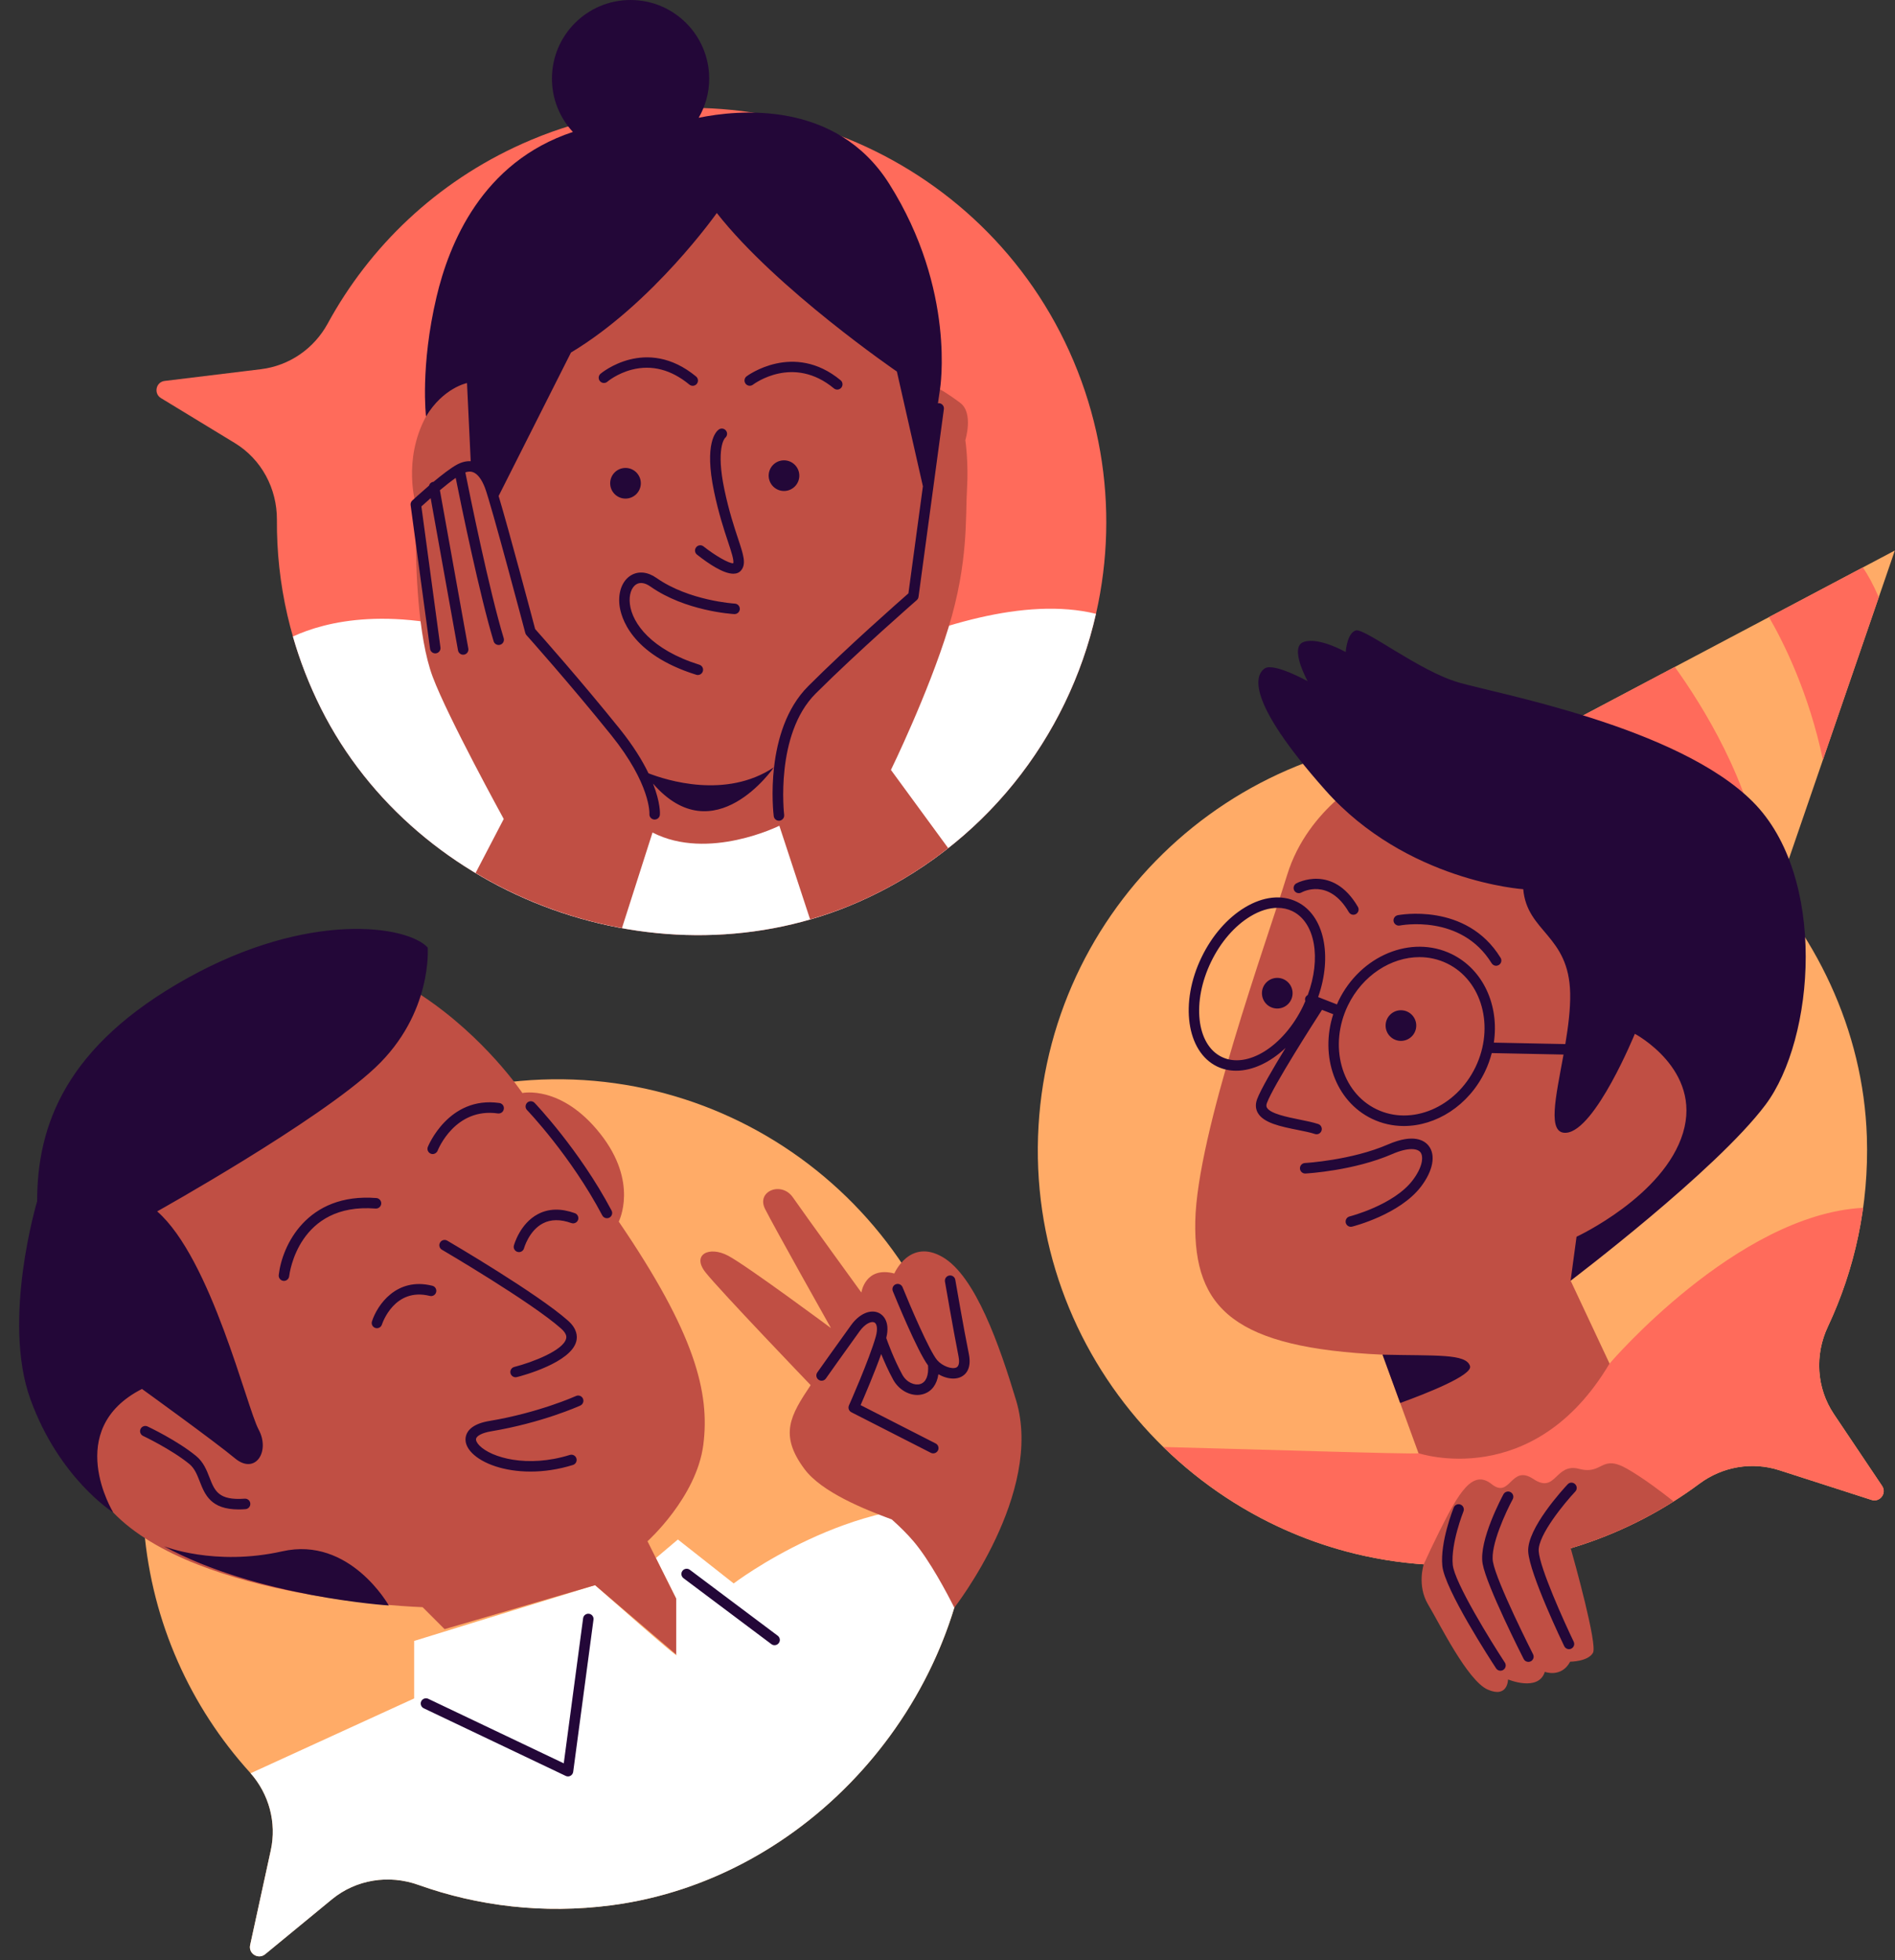 <?xml version="1.0" encoding="UTF-8"?><svg xmlns="http://www.w3.org/2000/svg" xmlns:xlink="http://www.w3.org/1999/xlink" height="492.3" preserveAspectRatio="xMidYMid meet" version="1.0" viewBox="-4.8 0.0 476.1 492.3" width="476.1" zoomAndPan="magnify"><rect x="-4.8" y="0.0" width="476.1" height="492.3" fill="#333333" stroke="none"/><g id="change1_1"><path d="M468.06,373.21c1.24,1.84-0.54,4.2-2.65,3.53l-23.21-7.47c-6.83-2.2-14.27-0.9-20.03,3.38 c-17.64,13.11-39.56,20.79-63.3,20.51c-57.05-0.66-103.35-47.89-102.93-104.94c0.42-57.81,47.94-104.42,106.09-103.38 c53.77,0.97,100.45,46.95,102.2,100.7c0.55,17.09-3.02,33.28-9.79,47.67c-3.35,7.12-2.87,15.44,1.52,21.97L468.06,373.21z M125.9,271.5c-56.83,5.1-99.35,55.75-94.5,112.6c2.02,23.65,11.78,44.73,26.53,61.02c4.82,5.32,6.83,12.6,5.3,19.6l-5.19,23.82 c-0.47,2.16,2.05,3.71,3.77,2.3l16.77-13.79c6.08-5,14.31-6.28,21.72-3.63c14.98,5.35,31.44,7.34,48.4,5.14 c53.33-6.93,94.59-57.84,90.35-111.45C234.47,309.12,183.49,266.33,125.9,271.5z M471.26,138.27l-82.52,43.65l54.16,38.87 L471.26,138.27z" fill="#FFAB67"/></g><g id="change2_1"><path d="M263.85,88.23c23.85,52.66,0.25,114.9-52.98,138.33c-49.23,21.66-110.88-0.51-135-48.59 c-7.67-15.28-11.21-31.48-11.1-47.39c0.05-7.87-3.87-15.22-10.59-19.31L35.64,99.99c-1.89-1.15-1.27-4.05,0.93-4.31l24.2-2.95 c7.12-0.87,13.33-5.17,16.76-11.46c10.52-19.3,27.21-35.46,48.87-45.16C178.48,12.79,240.31,36.26,263.85,88.23z M468.06,373.21 l-12.11-18.02c-4.39-6.53-4.87-14.85-1.52-21.97c4.37-9.29,7.39-19.32,8.85-29.86c-31.73,1.67-63.71,39.14-63.71,39.14 s-46.73,22.09-48,22.51c-0.97,0.32-42.87-1.06-64.06-1.57c18.52,18.08,43.66,29.4,71.37,29.72c23.73,0.28,45.66-7.4,63.3-20.51 c5.76-4.28,13.2-5.58,20.03-3.38l23.21,7.47C467.52,377.41,469.3,375.04,468.06,373.21z M415.98,167.51l-27.24,14.41l48.98,35.15 C435.28,196.74,422.73,176.91,415.98,167.51z M467.22,150.02c-1.35-3.16-2.71-5.61-3.99-7.5l-23.59,12.48 c3.53,6.08,9.97,18.8,13.55,35.84L467.22,150.02z" fill="#FF6B5B"/></g><g id="change3_1"><path d="M270.55,154.17c-7.04,31.04-28.17,58.52-59.69,72.39c-49.23,21.66-110.88-0.51-135-48.59 c-2.97-5.92-5.31-11.97-7.07-18.1c8.11-3.74,25.06-8.17,51.69,0.8c39.08,13.17,57.77,23.36,57.77,23.36 S234.98,145.45,270.55,154.17z M179.53,397.71l-14.02-11.04l-5.52,4.67l5.1,10.19c0,0-2.12,11.47,0,14.02 c2.12,2.55-20.39-17.42-20.39-17.42l-45.45,14.02v14.44l-41.08,18.79c4.65,5.29,6.57,12.44,5.07,19.34l-5.19,23.82 c-0.47,2.16,2.05,3.71,3.77,2.3l16.77-13.79c6.08-5,14.31-6.28,21.72-3.63c14.98,5.35,31.44,7.34,48.4,5.14 c49.46-6.43,88.5-50.68,90.54-99.84C209.7,374.76,179.53,397.71,179.53,397.71z" fill="#FFF"/></g><g id="change4_1"><path d="M418.27,294.91c-13.17,14.44-28.46,26.76-28.46,26.76l9.77,20.81c-19.12,32.28-48,22.51-48,22.51 l-9.03-24.74c-36.96-1.7-47.47-11.36-47.05-33.45c0.42-22.09,17.8-69.9,23.08-87.04s21.1-25.05,21.1-25.05 c38.65-16.52,75.19-3.02,94.73,30.11C453.95,257.95,431.43,280.47,418.27,294.91z M145.98,284.72 c-9.77-12.32-19.54-10.19-19.54-10.19s-9.35-14.02-25.49-24.64c-16.14-10.62-57.35-7.22-81.56,25.49 c-24.21,32.71-16.99,82.41,4.25,104.5s77.74,23.79,77.74,23.79l5.52,5.52l37.81-11.04l20.39,17.42v-14.02l-7.22-14.44 c0,0,12.32-11.04,14.02-24.21c1.7-13.17-2.12-28.04-21.24-56.07C150.65,306.8,155.75,297.03,145.98,284.72z M99.67,134.34 c0,7.65,0.42,25.49,4.25,35.68c3.82,10.19,17.84,35.68,17.84,35.68l-7.07,13.56c11.3,6.77,23.82,11.48,36.77,13.85l7.68-24.01 c14.02,7.22,31.86-1.7,31.86-1.7l7.73,23.52c4.11-1.19,8.17-2.62,12.14-4.37c8.26-3.63,15.8-8.2,22.56-13.52l-14.39-19.65 c0,0,9.35-19.12,14.44-35.68c5.1-16.57,4.25-28.04,4.67-34.83c0.42-6.8-0.42-12.32-0.42-12.32s2.12-6.8-1.27-9.35 c-3.4-2.55-5.1-3.4-5.1-3.4s-9.77-60.74-63.29-63.29c-53.52-2.55-65.84,70.09-65.84,70.09c-5.95,11.04-2.55,22.09-2.55,22.09 S99.67,126.69,99.67,134.34z M232,315.72c-8.28-4.78-12.11,4.14-12.11,4.14c-7.33-1.91-8.28,4.78-8.28,4.78 s-14.34-19.75-17.2-23.89s-9.24-1.59-7.01,2.87c2.23,4.46,16.57,29.95,16.57,29.95s-21.03-15.61-25.81-18.16 c-4.78-2.55-9.24-0.32-5.73,4.14c3.5,4.46,26.44,28.35,26.44,28.35c-5.1,7.65-7.96,12.43-1.59,21.03 c4.34,5.86,14.99,10.11,21.98,12.71c1.93,1.73,3.85,3.6,5.42,5.45c4.15,4.88,8.47,13.1,10.28,16.7c0,0,22.54-28.8,15.53-52.06 C246.33,337.96,240.28,320.5,232,315.72z M404.03,368.93c-6.69-3.82-6.05,1.59-12.11,0c-6.05-1.59-5.73,6.37-11.47,2.55 c-5.73-3.82-5.73,5.1-10.51,1.27c-4.78-3.82-8.28,2.23-13.06,11.79c-1.57,3.14-2.9,5.97-3.98,8.36c0,0-1.76,5.34,1.11,10.12 c2.87,4.78,9.88,19.12,14.97,21.35s5.1-2.55,5.1-2.55s7.65,3.19,9.24-1.91c0,0,4.14,1.59,6.37-2.55c0,0,4.46,0,5.73-2.23 c1.17-2.05-4.65-22.91-5.6-26.29c9.21-2.74,17.89-6.71,25.84-11.74C412.55,374.63,407.97,371.18,404.03,368.93z" fill="#C04F44"/></g><g id="change5_1"><path d="M23.64,379.87c0,0-13.59-8.5-20.81-28.46c-7.22-19.97,1.7-49.7,1.7-49.7c0-19.12,7.22-39.08,37.81-56.07 c30.58-16.99,55.22-13.17,60.32-7.65c0,0,1.27,16.57-13.17,30.16c-14.44,13.59-54.8,36.11-54.8,36.11 c13.59,11.89,22.51,49.28,25.49,54.8c2.97,5.52-0.85,11.47-5.95,7.22c-5.1-4.25-23.36-17.42-23.36-17.42 C10.89,359.05,23.64,379.87,23.64,379.87z M66.12,389.64c-16.99,3.82-29.74-1.27-29.74-1.27c23.36,12.74,56.5,14.87,56.5,14.87 S83.11,385.81,66.12,389.64z M438.76,277.49c-12.43,16.57-48.96,44.18-48.96,44.18l1.49-11.04c0,0,21.98-10.19,26.76-26.12 c4.78-15.93-12.11-24.85-12.11-24.85s-9.88,24.21-17.2,24.85c-4.94,0.43-2.64-8.98-0.72-19.64l-18.03-0.37 c-0.42,1.59-0.98,3.17-1.73,4.71c-4.12,8.51-12.27,13.61-20.35,13.61c-2.75,0-5.49-0.59-8.07-1.84 c-9.16-4.44-13.08-15.7-9.68-26.24l-2.82-1.1c-2.08,3.22-12.17,18.96-13.83,23.38c-0.24,0.63-0.13,0.96-0.01,1.18 c0.84,1.52,5.12,2.38,8.24,3.01c1.73,0.35,3.36,0.68,4.65,1.11c0.69,0.23,1.06,0.98,0.83,1.67c-0.18,0.55-0.7,0.9-1.25,0.9 c-0.14,0-0.28-0.02-0.42-0.07c-1.13-0.38-2.69-0.69-4.34-1.02c-4.22-0.85-8.59-1.73-10.02-4.32c-0.39-0.7-0.73-1.85-0.16-3.39 c0.91-2.43,4.04-7.8,7.16-12.89c-3.86,3.64-8.3,5.73-12.42,5.73c-1.68,0-3.3-0.35-4.8-1.07c-7.67-3.72-9.42-16.03-3.89-27.43 c2.63-5.44,6.51-9.89,10.92-12.53c4.58-2.75,9.21-3.25,13.03-1.4c6.89,3.34,8.98,13.61,5.34,23.93l4.73,1.85 c0.13-0.3,0.24-0.59,0.38-0.89c5.53-11.4,18.27-16.68,28.41-11.77c8.01,3.88,12.01,12.98,10.62,22.25l17.96,0.37 c0.73-4.35,1.3-8.8,1.22-12.78c-0.32-14.66-10.83-15.29-11.79-26.12c0,0-29.31-1.91-49.7-24.85 c-20.39-22.94-17.52-28.99-15.29-30.58c2.23-1.59,10.83,3.19,10.83,3.19s-4.78-8.6-0.96-9.88c3.82-1.27,10.51,2.55,10.51,2.55 s0.32-4.78,2.55-5.42c2.23-0.64,15.93,10.19,25.81,13.06c9.88,2.87,55.12,11.15,73.91,29.95S451.19,260.93,438.76,277.49z M322.56,252.76c0.21-0.44,0.4-0.88,0.59-1.32c-0.09-0.28-0.1-0.58,0.01-0.87c0.12-0.3,0.34-0.51,0.6-0.66 c3.41-9.19,1.9-18.26-3.87-21.06c-1.14-0.55-2.4-0.83-3.72-0.83c-2.13,0-4.45,0.71-6.79,2.12c-3.97,2.39-7.49,6.44-9.9,11.42 c-4.89,10.09-3.7,20.82,2.67,23.91C308.51,268.56,317.67,262.86,322.56,252.76z M365.89,268.05c4.89-10.09,1.69-21.79-7.14-26.07 c-2.21-1.07-4.56-1.58-6.93-1.58c-7.09,0-14.29,4.55-17.96,12.12c-4.89,10.1-1.69,21.79,7.14,26.07 C349.83,282.88,361,278.15,365.89,268.05z M347.17,253.74c-2.12,0-3.85,1.72-3.85,3.85s1.72,3.85,3.85,3.85 c2.12,0,3.85-1.72,3.85-3.85S349.29,253.74,347.17,253.74z M316.1,245.61c-2.12,0-3.85,1.72-3.85,3.85s1.72,3.85,3.85,3.85 s3.85-1.72,3.85-3.85S318.23,245.61,316.1,245.61z M192.17,123.32c2.12,0,3.85-1.72,3.85-3.85c0-2.12-1.72-3.85-3.85-3.85 s-3.85,1.72-3.85,3.85C188.33,121.6,190.05,123.32,192.17,123.32z M152.35,125.23c2.12,0,3.85-1.72,3.85-3.85 c0-2.12-1.72-3.85-3.85-3.85c-2.12,0-3.85,1.72-3.85,3.85C148.5,123.51,150.22,125.23,152.35,125.23z M352.2,298.05 c3.04-3.98,3.78-7.92,1.94-10.26c-1.04-1.33-3.75-3.14-10.2-0.35c-9.22,4-20.78,4.67-20.89,4.67c-0.73,0.04-1.29,0.66-1.25,1.39 c0.04,0.73,0.66,1.29,1.39,1.25c0.49-0.03,12.14-0.7,21.8-4.89c4.09-1.77,6.34-1.39,7.08-0.45c0.83,1.06,0.57,3.72-1.96,7.04 c-4.75,6.24-15.73,9.05-15.84,9.08c-0.71,0.18-1.13,0.89-0.96,1.6c0.15,0.6,0.69,1,1.28,1c0.11,0,0.21-0.01,0.32-0.04 C335.39,307.96,346.88,305.02,352.2,298.05z M346.9,232.46c0.15-0.03,15.38-3.01,23.06,9.48c0.25,0.4,0.68,0.63,1.12,0.63 c0.24,0,0.47-0.06,0.69-0.2c0.62-0.38,0.82-1.19,0.43-1.81c-8.64-14.06-25.67-10.72-25.84-10.69c-0.71,0.15-1.17,0.85-1.03,1.56 C345.49,232.14,346.19,232.6,346.9,232.46z M322.16,224.17c0.28-0.16,6.89-3.73,11.92,4.93c0.25,0.42,0.69,0.66,1.14,0.66 c0.23,0,0.45-0.06,0.66-0.18c0.63-0.37,0.84-1.17,0.48-1.8c-6.31-10.87-15.39-5.96-15.48-5.9c-0.64,0.36-0.86,1.16-0.51,1.8 C320.72,224.29,321.53,224.52,322.16,224.17z M364.53,343.12c-0.96-3.19-8.6-2.55-21.98-2.87l4.43,12.14 C353.59,349.99,365.22,345.41,364.53,343.12z M389.06,372.81c-1.05,1.12-10.26,11.1-9.91,16.91c0.33,5.61,8.69,23.02,9.05,23.75 c0.23,0.47,0.7,0.75,1.19,0.75c0.19,0,0.39-0.04,0.57-0.13c0.66-0.32,0.93-1.1,0.61-1.76c-2.36-4.9-8.54-18.53-8.79-22.76 c-0.23-3.97,6.56-12.14,9.2-14.95c0.5-0.53,0.47-1.36-0.06-1.86C390.39,372.25,389.55,372.27,389.06,372.81z M370.29,392.28 c-0.72-4.07,3.34-12.72,4.96-15.71c0.35-0.64,0.11-1.44-0.53-1.79s-1.44-0.11-1.79,0.53c-0.26,0.47-6.26,11.62-5.24,17.43 c0.98,5.55,9.94,23.2,10.32,23.95c0.23,0.46,0.7,0.72,1.18,0.72c0.2,0,0.41-0.05,0.6-0.14c0.65-0.33,0.91-1.12,0.58-1.77 C380.27,415.3,371.2,397.44,370.29,392.28z M360.19,393.02c-0.52-5.33,2.66-13.33,2.69-13.41c0.27-0.67-0.06-1.44-0.73-1.71 c-0.67-0.27-1.44,0.06-1.71,0.73c-0.14,0.35-3.45,8.67-2.87,14.65c0.57,5.88,12.18,23.74,13.51,25.76c0.25,0.39,0.67,0.59,1.1,0.59 c0.25,0,0.5-0.07,0.72-0.22c0.61-0.4,0.78-1.22,0.38-1.82C369.78,412.26,360.62,397.45,360.19,393.02z M225.53,150.73 c0.24-0.21,0.4-0.5,0.44-0.82l6.37-47.15c0.1-0.72-0.41-1.39-1.13-1.48c-0.12-0.02-0.24,0.01-0.36,0.02l0.51-3.5 c0,0,4.14-24.85-12.74-51.61c-13.39-21.22-38.18-18.6-47.88-16.61c1.67-2.9,2.64-6.25,2.64-9.83C173.37,8.84,164.53,0,153.62,0 c-10.91,0-19.75,8.84-19.75,19.75c0,5.17,2,9.87,5.26,13.39c-22.93,7.59-31.13,28.21-34.25,41.41 c-4.14,17.52-2.65,30.05-2.65,30.05c4.35-7.22,10.3-8.39,10.3-8.39l0.93,19.63c-1.11-0.06-2.27,0.21-3.48,0.87 c-1.56,0.85-3.8,2.59-5.88,4.32c-0.03,0-0.06-0.01-0.1,0c-0.52,0.09-0.9,0.48-1.03,0.96c-2.23,1.91-4.05,3.59-4.2,3.73 c-0.31,0.29-0.47,0.72-0.41,1.14l4.89,36.11c0.1,0.72,0.76,1.22,1.48,1.13c0.72-0.1,1.23-0.76,1.13-1.48l-4.79-35.42 c0.5-0.45,1.33-1.21,2.33-2.08l6.87,38.23c0.11,0.64,0.67,1.09,1.3,1.09c0.08,0,0.16-0.01,0.23-0.02c0.72-0.13,1.19-0.81,1.06-1.53 l-7.14-39.76c1.35-1.13,2.76-2.25,3.97-3.1c1.34,6.69,6.03,29.53,9.53,41.04c0.17,0.57,0.7,0.93,1.26,0.93 c0.13,0,0.26-0.02,0.39-0.06c0.7-0.21,1.09-0.95,0.88-1.65c-3.64-11.95-8.59-36.37-9.64-41.64c0.71-0.24,1.35-0.27,1.93-0.05 c1.14,0.42,2.17,1.76,2.99,3.89c1.55,4.03,10.06,36.18,10.15,36.5c0.05,0.2,0.15,0.39,0.29,0.54c0.11,0.12,10.93,12.23,21.3,25.12 c9.91,12.32,9.6,19.64,9.59,19.78c-0.06,0.72,0.48,1.35,1.21,1.41c0.04,0,0.07,0,0.11,0c0.68,0,1.26-0.52,1.31-1.21 c0.02-0.19,0.19-2.96-1.73-7.82c15.42,17.73,30.37-4.08,30.37-4.08c-12.06,8.04-27.04,3.23-31.5,1.5c-1.51-3.13-3.8-6.9-7.3-11.25 c-9.61-11.94-19.61-23.22-21.18-24.98c-0.8-3.03-6.63-24.96-9.2-33.51c0.03,0.04,0.04,0.06,0.04,0.06l18.16-36 c20.71-12.43,36.64-35.05,36.64-35.05c14.97,19.12,45.24,39.82,45.24,39.82l6.54,28.82l-3.64,26.9 c-2.36,2.07-15.4,13.53-25.18,23.31c-11.16,11.16-8.77,31.76-8.66,32.63c0.08,0.67,0.65,1.16,1.31,1.16c0.05,0,0.11,0,0.16-0.01 c0.72-0.09,1.24-0.75,1.15-1.47c-0.02-0.2-2.34-20.21,7.91-30.45C210.79,163.57,225.39,150.86,225.53,150.73z M155.09,146.75 c0.95-0.57,2.2-0.36,3.51,0.56c8.81,6.2,20.58,6.9,21.08,6.93c0.71,0.04,1.35-0.52,1.39-1.24c0.04-0.73-0.52-1.35-1.24-1.39 c-0.11-0.01-11.52-0.7-19.7-6.45c-2.19-1.54-4.51-1.78-6.38-0.67c-2.19,1.3-3.3,4.19-2.91,7.53c0.33,2.79,2.69,12.28,19.29,17.46 c0.13,0.04,0.26,0.06,0.39,0.06c0.56,0,1.08-0.36,1.26-0.93c0.22-0.7-0.17-1.43-0.87-1.65c-11.99-3.75-16.88-10.34-17.46-15.26 C153.18,149.45,153.82,147.5,155.09,146.75z M180.63,135.28c-0.97-2.91-2.29-6.9-3.42-12.26c-2.19-10.39,0.03-12.89,0.16-13.03 c0.54-0.43,0.67-1.22,0.26-1.79c-0.42-0.6-1.24-0.74-1.84-0.32c-0.65,0.46-3.77,3.35-1.17,15.69c1.16,5.5,2.51,9.57,3.5,12.55 c0.77,2.31,1.56,4.7,1.29,5.36c-1.05,0.07-4.49-1.89-7.46-4.24c-0.57-0.45-1.4-0.36-1.85,0.22c-0.45,0.57-0.36,1.4,0.22,1.85 c2.99,2.36,6.65,4.79,9.12,4.79c0.79,0,1.47-0.25,1.95-0.83C182.74,141.64,181.99,139.38,180.63,135.28z M204.71,97.55 c0.25,0.2,0.54,0.3,0.84,0.3c0.38,0,0.76-0.16,1.02-0.48c0.46-0.56,0.39-1.39-0.17-1.86c-11.82-9.79-23.51-1.08-23.63-0.99 c-0.58,0.44-0.69,1.27-0.25,1.85c0.44,0.58,1.27,0.69,1.85,0.25C184.78,96.32,194.53,89.11,204.71,97.55z M168.4,96.6 c0.25,0.2,0.54,0.3,0.84,0.3c0.38,0,0.76-0.16,1.02-0.48c0.46-0.56,0.38-1.39-0.18-1.86c-12.57-10.35-23.9-0.77-24.01-0.68 c-0.55,0.48-0.61,1.31-0.13,1.86c0.48,0.55,1.31,0.61,1.86,0.13c0.02-0.02,2.42-2.07,6.17-3.03 C158.97,91.57,163.83,92.83,168.4,96.6z M143.18,405.32c-0.72-0.09-1.39,0.41-1.48,1.13l-4.86,36.44l-34.05-16.21 c-0.65-0.31-1.44-0.03-1.76,0.62c-0.31,0.66-0.03,1.44,0.62,1.76l35.68,16.99c0.18,0.08,0.37,0.13,0.57,0.13 c0.22,0,0.43-0.05,0.63-0.16c0.37-0.2,0.62-0.57,0.68-0.99l5.1-38.23C144.41,406.08,143.9,405.42,143.18,405.32z M168.51,394.28 c-0.58-0.44-1.41-0.32-1.85,0.26c-0.44,0.58-0.32,1.41,0.26,1.85l22.09,16.57c0.24,0.18,0.52,0.26,0.79,0.26 c0.4,0,0.8-0.18,1.06-0.53c0.44-0.58,0.32-1.41-0.26-1.85L168.51,394.28z M118.58,359.5c12.77-2.13,22.03-6.3,22.42-6.47 c0.66-0.3,0.96-1.08,0.66-1.75c-0.3-0.66-1.09-0.96-1.75-0.65c-0.09,0.04-9.33,4.2-21.76,6.27c-4.08,0.68-5.43,2.32-5.83,3.58 c-0.47,1.45,0.05,3.04,1.47,4.47c2.66,2.69,8.08,4.66,14.69,4.66c3.32,0,6.95-0.5,10.67-1.66c0.7-0.22,1.08-0.96,0.87-1.65 c-0.22-0.7-0.96-1.08-1.65-0.87c-10.75,3.35-19.75,0.65-22.7-2.34c-0.68-0.69-0.99-1.35-0.84-1.8 C115.02,360.7,116.11,359.92,118.58,359.5z M105.76,312.09c-0.37,0.63-0.16,1.44,0.47,1.8c0.22,0.13,22.49,13.18,29.95,19.81 c1.54,1.37,1.33,2.24,1.25,2.53c-0.71,2.93-8.37,5.91-13.02,7.1c-0.71,0.18-1.13,0.9-0.95,1.6c0.15,0.59,0.69,0.99,1.28,0.99 c0.11,0,0.22-0.01,0.33-0.04c1.39-0.35,13.62-3.62,14.93-9.03c0.3-1.23,0.18-3.12-2.06-5.12c-7.66-6.81-29.45-19.58-30.37-20.12 C106.93,311.24,106.12,311.46,105.76,312.09z M139.63,304.71c-3.47-1.25-6.58-1.18-9.25,0.22c-4.53,2.36-6.01,7.68-6.07,7.9 c-0.19,0.7,0.23,1.42,0.93,1.61c0.12,0.03,0.23,0.05,0.35,0.05c0.58,0,1.11-0.39,1.27-0.97c0.01-0.05,1.25-4.45,4.76-6.26 c1.98-1.03,4.38-1.05,7.12-0.07c0.68,0.25,1.44-0.11,1.69-0.79C140.67,305.72,140.31,304.96,139.63,304.71z M104.78,324.54 c0.18-0.71-0.25-1.42-0.96-1.6c-9.01-2.26-13.86,4.87-15.17,8.95c-0.22,0.69,0.16,1.43,0.85,1.65c0.13,0.04,0.27,0.06,0.4,0.06 c0.56,0,1.07-0.36,1.25-0.91c0.13-0.39,3.17-9.4,12.02-7.2C103.88,325.68,104.6,325.25,104.78,324.54z M89.77,300.91 c-17.54-1.37-23.73,12.04-24.54,19.34c-0.08,0.72,0.44,1.37,1.16,1.46c0.05,0.01,0.1,0.01,0.15,0.01c0.66,0,1.23-0.5,1.31-1.17 c0.09-0.76,2.36-18.53,21.71-17c0.73,0.05,1.36-0.49,1.42-1.21C91.04,301.61,90.49,300.97,89.77,300.91z M120.67,277.04 c-12.78-1.83-17.93,10.89-17.98,11.02c-0.27,0.68,0.07,1.44,0.74,1.71c0.16,0.06,0.32,0.09,0.48,0.09c0.52,0,1.02-0.32,1.23-0.83 c0.18-0.45,4.46-10.9,15.15-9.37c0.72,0.1,1.39-0.4,1.49-1.12C121.9,277.81,121.39,277.14,120.67,277.04z M235.21,321.45 c-0.12-0.72-0.8-1.2-1.52-1.08c-0.72,0.12-1.2,0.81-1.08,1.52c0.02,0.12,2.14,12.41,3.4,18.73c0.18,0.88,0.34,2.42-0.52,2.84 c-1.14,0.55-3.58-0.37-4.83-1.83c-1.98-2.31-6.95-14.01-8.7-18.33c-0.27-0.67-1.04-1-1.72-0.73c-0.67,0.27-1,1.04-0.73,1.72 c0.64,1.57,6.12,15,8.85,18.67c0.19,2.51-0.5,4.21-1.94,4.66c-1.36,0.43-3.43-0.34-4.53-2.36c-2.09-3.83-3.61-8-4.03-9.2 c1.11-4.44-1.11-5.93-1.83-6.28c-2.11-1.03-4.92,0.18-6.98,3.02c-3.36,4.63-8.46,11.84-8.51,11.91c-0.42,0.59-0.28,1.42,0.32,1.84 c0.59,0.42,1.42,0.28,1.84-0.32c0.05-0.07,5.13-7.27,8.48-11.88c1.39-1.92,2.95-2.56,3.69-2.2c0.6,0.29,0.94,1.52,0.35,3.61 c-1.65,5.79-6.68,17.13-6.73,17.24c-0.28,0.64-0.02,1.39,0.61,1.71l19.97,10.19c0.19,0.1,0.4,0.14,0.6,0.14 c0.48,0,0.94-0.26,1.18-0.72c0.33-0.65,0.07-1.44-0.57-1.77l-18.86-9.63c1.05-2.41,3.49-8.11,5.17-12.83 c0.75,1.84,1.77,4.17,3.01,6.43c1.3,2.38,3.72,3.85,6.06,3.85c0.53,0,1.06-0.08,1.57-0.24c2.07-0.64,3.37-2.43,3.73-4.96 c1.17,0.66,2.49,1.08,3.73,1.08c0.7,0,1.37-0.13,1.97-0.42c1.06-0.52,2.71-1.94,1.96-5.73 C237.34,333.82,235.23,321.57,235.21,321.45z M45.37,372.06c1.3,3.32,2.76,7.06,9.81,7.06c0.53,0,1.1-0.02,1.69-0.07 c0.73-0.05,1.27-0.69,1.22-1.41c-0.05-0.73-0.7-1.28-1.41-1.22c-6.58,0.48-7.53-1.95-8.85-5.33c-0.71-1.83-1.52-3.9-3.39-5.42 c-4.74-3.88-11.87-7.25-12.17-7.39c-0.66-0.31-1.44-0.03-1.75,0.63c-0.31,0.66-0.03,1.44,0.63,1.75c0.07,0.03,7.13,3.38,11.62,7.05 C44.1,368.81,44.71,370.39,45.37,372.06z M129.51,277c-0.5-0.52-1.34-0.54-1.86-0.04c-0.52,0.51-0.54,1.34-0.03,1.86 c0.11,0.11,11.01,11.51,18.9,26.46c0.24,0.45,0.69,0.7,1.17,0.7c0.21,0,0.42-0.05,0.61-0.15c0.64-0.34,0.89-1.14,0.55-1.78 C140.78,288.78,129.62,277.12,129.51,277z" fill="#230738"/></g></svg>